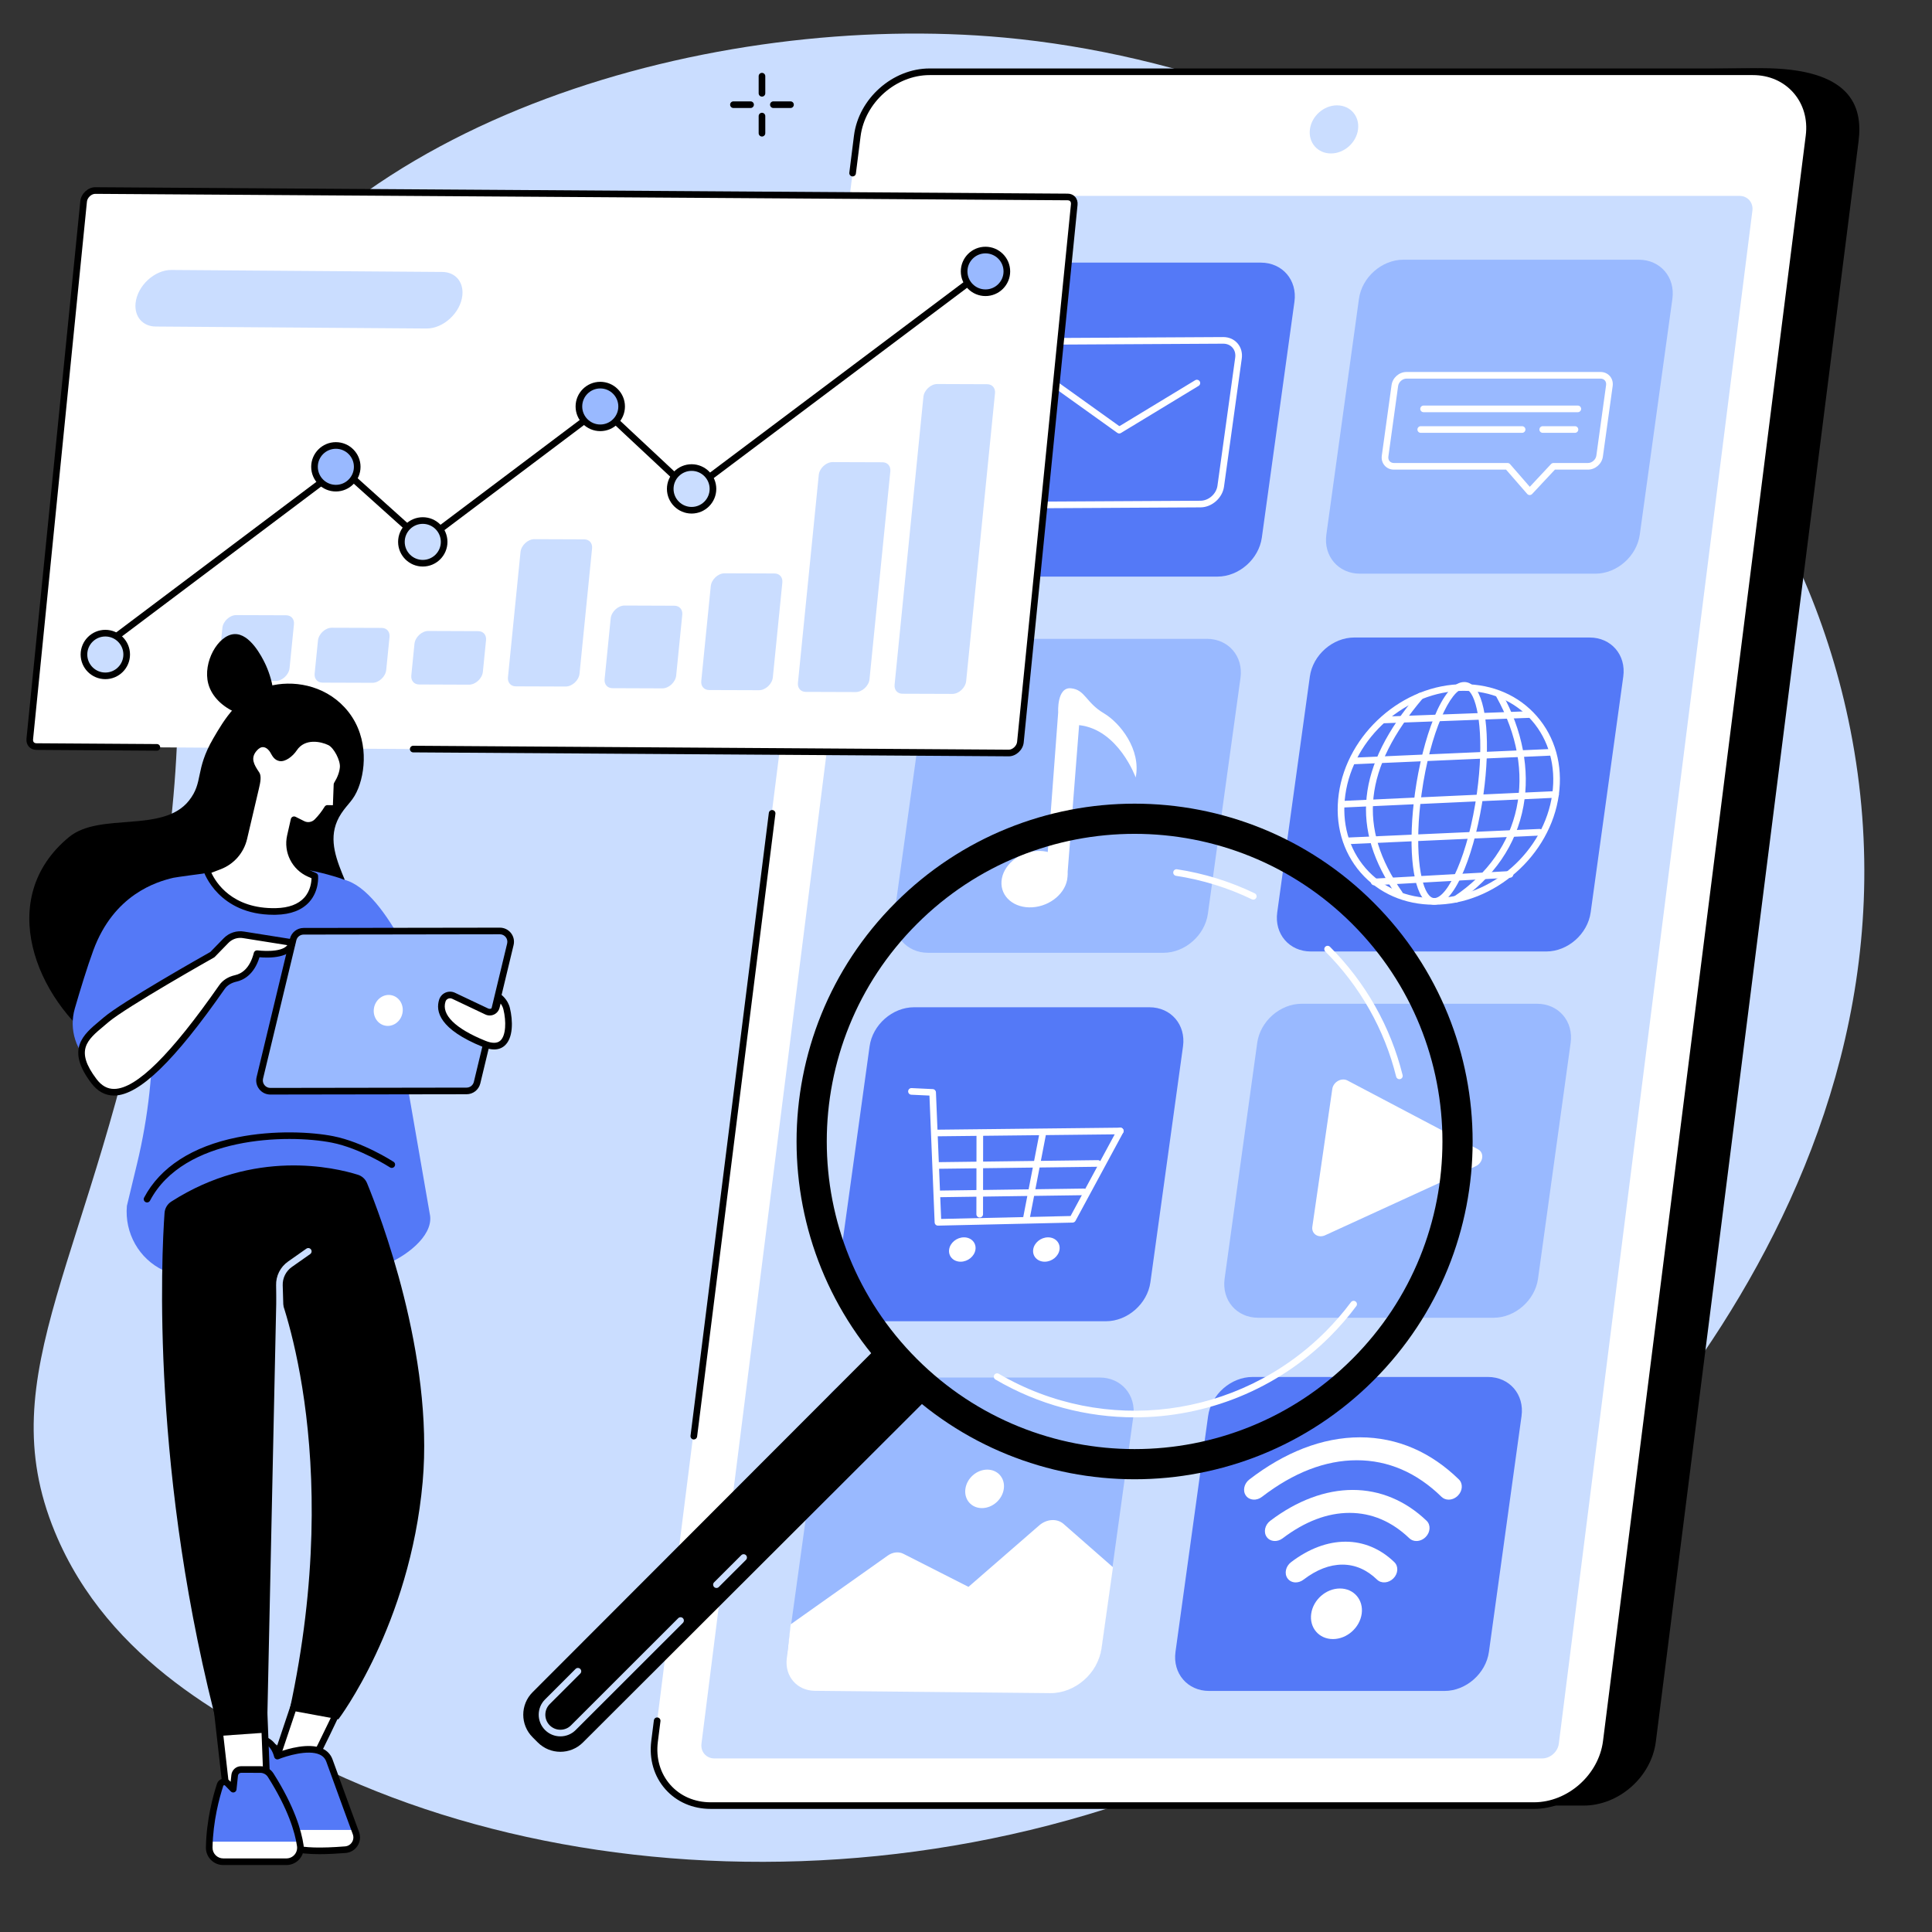 <svg xmlns="http://www.w3.org/2000/svg" xmlns:xlink="http://www.w3.org/1999/xlink" width="768" zoomAndPan="magnify" viewBox="0 0 576 576" height="768" preserveAspectRatio="xMidYMid meet" version="1.0"><rect x="0" y="0" width="576" height="576" fill="#333333" stroke="none"/><defs><clipPath id="da152bb5d9"><path d="M 374 239.934 L 386 239.934 L 386 251 L 374 251 Z M 374 239.934 " clip-rule="nonzero"/></clipPath><clipPath id="d71d82c3f6"><path d="M 408 242 L 424.441 242 L 424.441 259 L 408 259 Z M 408 242 " clip-rule="nonzero"/></clipPath><clipPath id="d986dca2e4"><path d="M 364 277 L 375 277 L 375 287.934 L 364 287.934 Z M 364 277 " clip-rule="nonzero"/></clipPath><clipPath id="f00daf9493"><path d="M 351.691 266 L 359 266 L 359 274 L 351.691 274 Z M 351.691 266 " clip-rule="nonzero"/></clipPath></defs><g clip-path="url(#da152bb5d9)"><path fill="#2379be" d="M 383.02 250.652 L 377.309 250.652 C 375.91 250.652 374.773 249.523 374.773 248.129 L 374.773 242.453 C 374.773 241.062 375.91 239.934 377.309 239.934 L 383.02 239.934 C 384.418 239.934 385.559 241.062 385.559 242.453 L 385.559 248.133 C 385.555 249.523 384.418 250.652 383.02 250.652 Z M 377.309 240.508 C 376.23 240.508 375.352 241.379 375.352 242.453 L 375.352 248.129 C 375.352 249.203 376.23 250.074 377.309 250.074 L 383.02 250.074 C 384.098 250.074 384.977 249.203 384.977 248.129 L 384.977 242.453 C 384.977 241.383 384.098 240.512 383.02 240.512 L 377.309 240.512 Z M 377.309 240.508 " fill-opacity="1" fill-rule="nonzero"/></g><path fill="#2379be" d="M 401.832 280.52 L 391.281 280.52 C 388.832 280.52 386.84 278.539 386.84 276.105 L 386.84 265.613 C 386.84 263.18 388.832 261.199 391.281 261.199 L 401.832 261.199 C 404.277 261.199 406.273 263.18 406.273 265.613 L 406.273 276.105 C 406.273 278.539 404.277 280.52 401.832 280.52 Z M 391.281 261.777 C 389.152 261.777 387.422 263.496 387.422 265.613 L 387.422 276.105 C 387.422 278.219 389.152 279.941 391.281 279.941 L 401.832 279.941 C 403.957 279.941 405.691 278.223 405.691 276.105 L 405.691 265.613 C 405.691 263.5 403.961 261.777 401.832 261.777 Z M 391.281 261.777 " fill-opacity="1" fill-rule="nonzero"/><g clip-path="url(#d71d82c3f6)"><path fill="#2379be" d="M 420.703 258.363 L 412.023 258.363 C 409.98 258.363 408.32 256.711 408.32 254.68 L 408.32 246.051 C 408.32 244.02 409.98 242.367 412.023 242.367 L 420.703 242.367 C 422.746 242.367 424.406 244.02 424.406 246.051 L 424.406 254.68 C 424.406 256.711 422.746 258.363 420.703 258.363 Z M 412.023 242.945 C 410.301 242.945 408.898 244.336 408.898 246.051 L 408.898 254.68 C 408.898 256.395 410.301 257.789 412.023 257.789 L 420.703 257.789 C 422.426 257.789 423.828 256.395 423.828 254.68 L 423.828 246.051 C 423.828 244.34 422.426 242.945 420.703 242.945 Z M 412.023 242.945 " fill-opacity="1" fill-rule="nonzero"/></g><path fill="#2379be" d="M 379.879 268.32 L 376.141 268.32 C 375.172 268.32 374.383 267.535 374.383 266.57 L 374.383 262.855 C 374.383 261.891 375.172 261.105 376.141 261.105 L 379.879 261.105 C 380.848 261.105 381.637 261.891 381.637 262.855 L 381.637 266.57 C 381.637 267.535 380.848 268.32 379.879 268.32 Z M 376.141 261.684 C 375.492 261.684 374.961 262.211 374.961 262.855 L 374.961 266.574 C 374.961 267.219 375.492 267.746 376.141 267.746 L 379.879 267.746 C 380.527 267.746 381.059 267.219 381.059 266.574 L 381.059 262.855 C 381.059 262.211 380.527 261.684 379.879 261.684 Z M 376.141 261.684 " fill-opacity="1" fill-rule="nonzero"/><g clip-path="url(#d986dca2e4)"><path fill="#2379be" d="M 372.426 287.93 L 366.715 287.93 C 365.316 287.93 364.176 286.797 364.176 285.406 L 364.176 279.73 C 364.176 278.336 365.316 277.207 366.715 277.207 L 372.426 277.207 C 373.824 277.207 374.961 278.336 374.961 279.73 L 374.961 285.406 C 374.961 286.797 373.824 287.93 372.426 287.93 Z M 366.715 277.785 C 365.637 277.785 364.758 278.656 364.758 279.73 L 364.758 285.406 C 364.758 286.48 365.637 287.352 366.715 287.352 L 372.426 287.352 C 373.504 287.352 374.383 286.48 374.383 285.406 L 374.383 279.73 C 374.383 278.656 373.504 277.785 372.426 277.785 Z M 366.715 277.785 " fill-opacity="1" fill-rule="nonzero"/></g><g clip-path="url(#f00daf9493)"><path fill="#2379be" d="M 357.215 273.797 L 353.477 273.797 C 352.508 273.797 351.715 273.012 351.715 272.047 L 351.715 268.332 C 351.715 267.367 352.508 266.582 353.477 266.582 L 357.215 266.582 C 358.184 266.582 358.973 267.367 358.973 268.332 L 358.973 272.047 C 358.973 273.012 358.184 273.797 357.215 273.797 Z M 353.477 267.16 C 352.828 267.16 352.297 267.684 352.297 268.332 L 352.297 272.047 C 352.297 272.695 352.828 273.223 353.477 273.223 L 357.215 273.223 C 357.863 273.223 358.395 272.695 358.395 272.047 L 358.395 268.332 C 358.395 267.684 357.863 267.16 357.215 267.16 Z M 353.477 267.16 " fill-opacity="1" fill-rule="nonzero"/></g><path fill="#caddff" d="M 551.66 217.512 C 527.102 93.02 403.531 20.801 299.461 11.207 C 213.242 3.254 100.648 34.68 60.848 110.625 C 35.824 158.383 65.887 173.551 45.418 281.758 C 27.699 375.418 -3.316 408.953 16.34 456.688 C 32.414 495.711 69.973 514.176 93.98 525.969 C 188.605 572.473 332.367 567.02 435.855 482.188 C 460.074 462.336 579.441 358.336 551.66 217.512 " fill-opacity="1" fill-rule="nonzero"/><path fill="#000000" d="M 227.172 28.805 C 226.625 28.805 226.184 28.363 226.184 27.816 L 226.184 22.711 C 226.184 22.168 226.625 21.723 227.172 21.723 C 227.715 21.723 228.16 22.168 228.16 22.711 L 228.16 27.816 C 228.16 28.363 227.715 28.805 227.172 28.805 " fill-opacity="1" fill-rule="nonzero"/><path fill="#000000" d="M 227.172 40.703 C 226.625 40.703 226.184 40.258 226.184 39.715 L 226.184 34.609 C 226.184 34.062 226.625 33.621 227.172 33.621 C 227.715 33.621 228.16 34.062 228.16 34.609 L 228.16 39.715 C 228.16 40.258 227.715 40.703 227.172 40.703 " fill-opacity="1" fill-rule="nonzero"/><path fill="#000000" d="M 223.777 32.199 L 218.664 32.199 C 218.117 32.199 217.676 31.754 217.676 31.211 C 217.676 30.664 218.117 30.223 218.664 30.223 L 223.777 30.223 C 224.32 30.223 224.762 30.664 224.762 31.211 C 224.762 31.754 224.32 32.199 223.777 32.199 " fill-opacity="1" fill-rule="nonzero"/><path fill="#000000" d="M 235.68 32.199 L 230.566 32.199 C 230.023 32.199 229.582 31.754 229.582 31.211 C 229.582 30.664 230.023 30.223 230.566 30.223 L 235.68 30.223 C 236.227 30.223 236.668 30.664 236.668 31.211 C 236.668 31.754 236.227 32.199 235.68 32.199 " fill-opacity="1" fill-rule="nonzero"/><path fill="#000000" d="M 472.102 538.312 L 226.652 538.312 C 216.078 538.312 208.582 529.773 209.918 519.234 L 270.355 42.117 C 271.691 31.582 281.348 23.039 291.922 23.039 L 525.047 20.32 C 551.809 20.32 555.438 31.582 554.105 42.117 L 493.668 519.234 C 492.336 529.773 482.676 538.312 472.102 538.312 " fill-opacity="1" fill-rule="nonzero"/><path fill="#ffffff" d="M 457.332 538.312 L 211.883 538.312 C 201.305 538.312 193.812 529.746 195.148 519.176 L 255.586 40.539 C 256.918 29.969 266.578 21.402 277.152 21.402 L 522.602 21.402 C 533.176 21.402 540.668 29.969 539.332 40.539 L 478.898 519.176 C 477.562 529.746 467.906 538.312 457.332 538.312 " fill-opacity="1" fill-rule="nonzero"/><path fill="#caddff" d="M 209.137 519.832 L 266.844 62.816 C 267.152 60.375 269.383 58.398 271.824 58.398 L 518.59 58.398 C 521.027 58.398 522.762 60.375 522.453 62.816 L 464.746 519.832 C 464.438 522.273 462.207 524.254 459.766 524.254 L 213 524.254 C 210.559 524.254 208.828 522.273 209.137 519.832 " fill-opacity="1" fill-rule="nonzero"/><path fill="#caddff" d="M 396.801 45.75 C 392.836 45.75 390.031 42.535 390.531 38.578 C 391.035 34.617 394.648 31.406 398.613 31.406 C 402.574 31.406 405.383 34.617 404.883 38.578 C 404.379 42.535 400.766 45.75 396.801 45.75 " fill-opacity="1" fill-rule="nonzero"/><path fill="#000000" d="M 457.328 539.301 L 211.883 539.301 C 206.512 539.301 201.703 537.211 198.355 533.414 C 194.973 529.578 193.484 524.477 194.168 519.051 L 194.945 512.895 C 195.016 512.355 195.508 511.973 196.051 512.043 C 196.594 512.109 196.973 512.602 196.906 513.145 L 196.129 519.297 C 195.516 524.152 196.832 528.703 199.84 532.109 C 202.809 535.473 207.086 537.328 211.883 537.328 L 457.328 537.328 C 467.41 537.328 476.645 529.129 477.918 519.051 L 538.359 40.414 C 538.973 35.559 537.656 31.008 534.648 27.605 C 531.68 24.242 527.402 22.387 522.605 22.387 L 277.156 22.387 C 267.074 22.387 257.84 30.582 256.566 40.66 L 255.172 51.73 C 255.109 52.273 254.613 52.66 254.074 52.59 C 253.531 52.52 253.145 52.027 253.215 51.484 L 254.605 40.414 C 256 29.387 266.113 20.41 277.156 20.41 L 522.605 20.41 C 527.977 20.41 532.781 22.5 536.129 26.297 C 539.516 30.133 541.004 35.234 540.316 40.66 L 479.879 519.297 C 478.488 530.324 468.375 539.301 457.328 539.301 " fill-opacity="1" fill-rule="nonzero"/><path fill="#000000" d="M 206.855 429.16 C 206.812 429.16 206.77 429.16 206.73 429.152 C 206.188 429.082 205.805 428.59 205.871 428.051 L 229.219 242.359 C 229.285 241.82 229.781 241.438 230.32 241.504 C 230.859 241.574 231.246 242.066 231.18 242.609 L 207.832 428.297 C 207.77 428.797 207.344 429.16 206.855 429.16 " fill-opacity="1" fill-rule="nonzero"/><path fill="#5479f7" d="M 460.992 283.672 L 390.809 283.672 C 384.387 283.672 379.898 278.457 380.789 272.023 L 390.512 201.715 C 391.398 195.277 397.332 190.066 403.758 190.066 L 473.938 190.066 C 480.359 190.066 484.848 195.277 483.957 201.715 L 474.234 272.023 C 473.34 278.457 467.414 283.672 460.992 283.672 " fill-opacity="1" fill-rule="nonzero"/><path fill="#ffffff" d="M 436.348 205.957 C 419.273 205.957 403.453 219.879 401.09 236.992 C 399.938 245.293 402.102 253.07 407.172 258.887 C 412.16 264.605 419.391 267.754 427.527 267.754 C 444.605 267.754 460.422 253.832 462.789 236.719 C 463.934 228.418 461.773 220.641 456.699 214.82 C 451.715 209.105 444.488 205.957 436.348 205.957 Z M 427.527 269.727 C 418.809 269.727 411.051 266.34 405.684 260.184 C 400.23 253.93 397.902 245.598 399.133 236.719 C 401.625 218.668 418.324 203.98 436.348 203.98 C 445.066 203.98 452.824 207.371 458.191 213.523 C 463.645 219.777 465.973 228.113 464.746 236.992 C 462.25 255.043 445.551 269.727 427.527 269.727 " fill-opacity="1" fill-rule="nonzero"/><path fill="#ffffff" d="M 400.672 240.742 C 400.148 240.742 399.715 240.328 399.688 239.801 C 399.66 239.25 400.082 238.793 400.629 238.766 L 463.727 235.867 C 464.27 235.832 464.734 236.262 464.758 236.805 C 464.781 237.348 464.359 237.812 463.816 237.836 L 400.723 240.738 C 400.699 240.738 400.688 240.742 400.672 240.742 " fill-opacity="1" fill-rule="nonzero"/><path fill="#ffffff" d="M 403.418 227.855 C 402.891 227.855 402.453 227.445 402.43 226.914 C 402.406 226.367 402.828 225.91 403.375 225.887 L 462.246 223.309 C 462.793 223.285 463.254 223.707 463.273 224.25 C 463.301 224.797 462.875 225.254 462.332 225.277 L 403.465 227.855 C 403.445 227.855 403.434 227.855 403.418 227.855 " fill-opacity="1" fill-rule="nonzero"/><path fill="#ffffff" d="M 401.406 251.695 C 400.879 251.695 400.445 251.281 400.418 250.75 C 400.391 250.207 400.82 249.746 401.363 249.723 L 458.945 247.141 C 459.48 247.121 459.953 247.543 459.98 248.086 C 460.004 248.629 459.578 249.09 459.035 249.117 L 401.449 251.695 C 401.438 251.695 401.418 251.695 401.406 251.695 " fill-opacity="1" fill-rule="nonzero"/><path fill="#ffffff" d="M 412.824 215.621 C 412.297 215.621 411.855 215.203 411.84 214.672 C 411.82 214.125 412.242 213.668 412.785 213.648 L 456.09 212.035 C 456.633 212.016 457.098 212.441 457.117 212.988 C 457.137 213.527 456.711 213.988 456.164 214.008 L 412.863 215.621 C 412.852 215.621 412.84 215.621 412.824 215.621 " fill-opacity="1" fill-rule="nonzero"/><path fill="#ffffff" d="M 409.684 263.93 C 409.164 263.93 408.727 263.523 408.695 262.996 C 408.664 262.453 409.082 261.988 409.629 261.957 L 450.129 259.703 C 450.672 259.672 451.141 260.09 451.172 260.633 C 451.203 261.172 450.785 261.645 450.238 261.672 L 409.738 263.926 C 409.719 263.93 409.703 263.93 409.684 263.93 " fill-opacity="1" fill-rule="nonzero"/><path fill="#ffffff" d="M 436.527 205.309 C 432.57 205.309 426.379 218.188 423.824 236.668 C 421.652 252.359 423.281 263.742 426.012 266.871 C 426.523 267.465 427.051 267.754 427.621 267.754 C 431.582 267.754 437.77 254.875 440.328 236.395 C 442.5 220.703 440.871 209.32 438.141 206.191 C 437.625 205.598 437.098 205.309 436.527 205.309 Z M 427.621 269.727 C 426.465 269.727 425.422 269.203 424.52 268.172 C 420.879 263.996 419.812 251.227 421.863 236.395 C 424.078 220.367 429.977 203.336 436.527 203.336 C 437.688 203.336 438.727 203.859 439.633 204.895 C 443.27 209.07 444.336 221.836 442.285 236.668 C 440.066 252.695 434.176 269.727 427.621 269.727 " fill-opacity="1" fill-rule="nonzero"/><path fill="#ffffff" d="M 434.051 269.082 C 433.73 269.082 433.418 268.93 433.227 268.645 C 432.922 268.191 433.043 267.578 433.5 267.273 C 453.785 253.742 458.734 230.355 446.102 207.703 C 445.84 207.227 446.012 206.625 446.488 206.359 C 446.965 206.094 447.566 206.262 447.828 206.742 C 453.898 217.629 456.168 229.539 454.211 240.277 C 452.109 251.855 445.324 261.762 434.598 268.918 C 434.426 269.027 434.242 269.082 434.051 269.082 " fill-opacity="1" fill-rule="nonzero"/><path fill="#ffffff" d="M 417.23 267.473 C 416.918 267.473 416.613 267.324 416.418 267.051 C 402.441 247.051 404.375 228.5 422.699 206.906 C 423.051 206.492 423.676 206.441 424.094 206.793 C 424.508 207.145 424.559 207.77 424.207 208.188 C 406.562 228.977 404.664 246.785 418.043 265.918 C 418.352 266.367 418.242 266.98 417.793 267.297 C 417.625 267.414 417.426 267.473 417.23 267.473 " fill-opacity="1" fill-rule="nonzero"/><path fill="#5479f7" d="M 362.957 171.906 L 292.773 171.906 C 286.352 171.906 281.867 166.691 282.754 160.258 L 292.48 89.949 C 293.371 83.512 299.301 78.297 305.723 78.297 L 375.906 78.297 C 382.328 78.297 386.816 83.512 385.922 89.949 L 376.203 160.258 C 375.309 166.691 369.383 171.906 362.957 171.906 " fill-opacity="1" fill-rule="nonzero"/><path fill="#ffffff" d="M 364.703 102.465 C 364.699 102.465 364.688 102.465 364.676 102.465 L 309.426 102.77 C 306.984 102.781 304.711 104.793 304.371 107.25 L 299.078 145.441 C 298.922 146.578 299.211 147.637 299.895 148.414 C 300.562 149.18 301.52 149.594 302.66 149.59 L 357.91 149.289 C 360.355 149.273 362.629 147.266 362.969 144.812 L 368.258 106.621 C 368.418 105.477 368.129 104.422 367.441 103.641 C 366.781 102.883 365.805 102.465 364.703 102.465 Z M 302.633 151.566 C 300.949 151.566 299.453 150.91 298.406 149.719 C 297.34 148.5 296.887 146.887 297.121 145.168 L 302.414 106.977 C 302.883 103.586 306.027 100.812 309.422 100.793 L 364.672 100.492 C 366.387 100.484 367.879 101.141 368.934 102.34 C 370 103.559 370.453 105.176 370.219 106.891 L 364.922 145.078 C 364.457 148.469 361.312 151.246 357.918 151.266 L 302.668 151.566 C 302.66 151.566 302.645 151.566 302.633 151.566 " fill-opacity="1" fill-rule="nonzero"/><path fill="#ffffff" d="M 333.621 129.184 C 333.418 129.184 333.219 129.125 333.047 129 L 313.824 115.242 C 313.379 114.922 313.277 114.305 313.598 113.863 C 313.914 113.418 314.531 113.316 314.977 113.633 L 334.195 127.395 C 334.641 127.711 334.742 128.328 334.426 128.77 C 334.23 129.039 333.93 129.184 333.621 129.184 " fill-opacity="1" fill-rule="nonzero"/><path fill="#ffffff" d="M 333.77 129.184 C 333.434 129.184 333.109 129.012 332.926 128.711 C 332.637 128.242 332.789 127.633 333.254 127.352 L 356.324 113.359 C 356.789 113.078 357.398 113.227 357.68 113.695 C 357.961 114.16 357.816 114.766 357.344 115.047 L 334.281 129.039 C 334.121 129.137 333.945 129.184 333.77 129.184 " fill-opacity="1" fill-rule="nonzero"/><path fill="#99b9ff" d="M 346.871 284.062 L 276.691 284.062 C 270.266 284.062 265.781 278.852 266.668 272.414 L 276.395 202.109 C 277.281 195.672 283.211 190.457 289.637 190.457 L 359.816 190.457 C 366.242 190.457 370.727 195.672 369.836 202.109 L 360.117 272.414 C 359.223 278.852 353.297 284.062 346.871 284.062 " fill-opacity="1" fill-rule="nonzero"/><path fill="#ffffff" d="M 318.258 261.48 C 317.914 266.117 313.23 270.152 307.793 270.5 C 302.363 270.84 298.242 267.359 298.586 262.727 C 298.934 258.09 303.617 254.055 309.051 253.711 C 314.484 253.367 318.605 256.844 318.258 261.48 " fill-opacity="1" fill-rule="nonzero"/><path fill="#ffffff" d="M 329.113 212.664 C 323.66 209.43 323.57 205.633 319.301 205.207 C 315.035 204.785 315.484 212.371 315.484 212.371 L 311.93 260.023 C 311.797 261.75 313.246 263.055 314.988 262.945 C 316.727 262.832 318.059 263.215 318.188 261.484 L 321.723 216.188 C 333.461 217.484 338.59 231.797 338.59 231.797 C 340.254 223.496 333.969 215.543 329.113 212.664 " fill-opacity="1" fill-rule="nonzero"/><path fill="#99b9ff" d="M 445.301 392.871 L 375.117 392.871 C 368.691 392.871 364.211 387.652 365.102 381.219 L 374.824 310.91 C 375.715 304.477 381.645 299.258 388.062 299.258 L 458.25 299.258 C 464.672 299.258 469.156 304.477 468.266 310.91 L 458.543 381.219 C 457.652 387.652 451.723 392.871 445.301 392.871 " fill-opacity="1" fill-rule="nonzero"/><path fill="#ffffff" d="M 391.254 365.734 L 397.207 324.652 C 397.508 322.555 399.949 321.199 401.73 322.137 L 440.652 342.648 C 442.629 343.691 442.211 346.668 439.945 347.707 L 395.074 368.277 C 393.02 369.219 390.949 367.84 391.254 365.734 " fill-opacity="1" fill-rule="nonzero"/><path fill="#5479f7" d="M 430.664 504.133 L 360.477 504.133 C 354.055 504.133 349.57 498.914 350.457 492.48 L 360.18 422.176 C 361.07 415.738 367 410.523 373.426 410.523 L 443.605 410.523 C 450.027 410.523 454.516 415.738 453.625 422.176 L 443.902 492.48 C 443.012 498.914 437.082 504.133 430.664 504.133 " fill-opacity="1" fill-rule="nonzero"/><path fill="#ffffff" d="M 405.969 481.125 C 405.391 485.293 401.555 488.668 397.402 488.668 C 393.242 488.668 390.336 485.293 390.918 481.125 C 391.492 476.965 395.328 473.586 399.488 473.586 C 403.641 473.586 406.547 476.965 405.969 481.125 " fill-opacity="1" fill-rule="nonzero"/><path fill="#ffffff" d="M 386.293 471.773 C 385.328 471.773 384.426 471.367 383.859 470.57 C 382.832 469.137 383.305 466.973 384.906 465.746 C 390.141 461.746 395.758 459.633 401.156 459.633 C 406.555 459.633 411.586 461.746 415.715 465.746 C 416.98 466.973 416.852 469.137 415.426 470.57 C 414.004 472.008 411.82 472.18 410.559 470.953 C 407.492 467.98 404.012 466.473 400.211 466.473 C 396.406 466.473 392.508 467.98 388.625 470.953 C 387.902 471.504 387.078 471.773 386.293 471.773 " fill-opacity="1" fill-rule="nonzero"/><path fill="#ffffff" d="M 422.281 459.434 C 421.5 459.434 420.754 459.168 420.191 458.625 C 414.938 453.598 408.938 451.047 402.344 451.047 C 395.754 451.047 389.047 453.598 382.406 458.625 C 380.793 459.848 378.66 459.664 377.648 458.219 C 376.629 456.777 377.109 454.617 378.719 453.398 C 386.66 447.383 395.16 444.203 403.293 444.203 C 411.422 444.203 419.043 447.383 425.32 453.398 C 426.59 454.617 426.473 456.777 425.062 458.219 C 424.273 459.02 423.254 459.434 422.281 459.434 " fill-opacity="1" fill-rule="nonzero"/><path fill="#ffffff" d="M 431.895 447.098 C 431.105 447.098 430.352 446.824 429.785 446.273 C 422.379 439.031 413.871 435.355 404.512 435.355 C 395.148 435.355 385.629 439.031 376.223 446.273 C 374.621 447.504 372.488 447.34 371.457 445.906 C 370.422 444.477 370.883 442.316 372.484 441.082 C 377.727 437.047 383.129 433.934 388.555 431.824 C 394.203 429.625 399.891 428.516 405.461 428.516 C 411.023 428.516 416.406 429.625 421.449 431.824 C 426.289 433.934 430.828 437.047 434.953 441.082 C 436.215 442.316 436.078 444.477 434.648 445.906 C 433.863 446.695 432.855 447.098 431.895 447.098 " fill-opacity="1" fill-rule="nonzero"/><path fill="#5479f7" d="M 329.734 393.91 L 259.555 393.91 C 253.133 393.91 248.645 388.695 249.535 382.262 L 259.258 311.953 C 260.145 305.516 266.078 300.301 272.5 300.301 L 342.684 300.301 C 349.105 300.301 353.594 305.516 352.699 311.953 L 342.98 382.262 C 342.09 388.695 336.16 393.91 329.734 393.91 " fill-opacity="1" fill-rule="nonzero"/><path fill="#ffffff" d="M 279.641 365.406 C 279.109 365.406 278.672 364.988 278.652 364.461 L 277.102 326.629 L 271.691 326.375 C 271.148 326.348 270.727 325.883 270.754 325.34 C 270.781 324.793 271.238 324.371 271.789 324.398 L 278.102 324.703 C 278.609 324.727 279.02 325.137 279.039 325.648 L 280.59 363.41 L 319.18 362.539 L 333.133 336.715 C 333.391 336.238 333.992 336.059 334.469 336.316 C 334.949 336.578 335.129 337.176 334.871 337.656 L 320.645 363.98 C 320.473 364.293 320.152 364.488 319.797 364.5 L 279.66 365.406 C 279.656 365.406 279.645 365.406 279.641 365.406 " fill-opacity="1" fill-rule="nonzero"/><path fill="#ffffff" d="M 279.07 338.777 C 278.527 338.777 278.09 338.344 278.082 337.801 C 278.074 337.258 278.512 336.809 279.062 336.805 L 333.992 336.199 C 334.535 336.188 334.984 336.629 334.988 337.176 C 334.996 337.723 334.555 338.168 334.012 338.172 L 279.082 338.777 C 279.078 338.777 279.07 338.777 279.07 338.777 " fill-opacity="1" fill-rule="nonzero"/><path fill="#ffffff" d="M 279.297 348.461 C 278.758 348.461 278.316 348.027 278.309 347.488 C 278.305 346.941 278.742 346.492 279.285 346.488 L 327.312 345.883 C 327.863 345.887 328.305 346.312 328.312 346.855 C 328.32 347.402 327.883 347.848 327.336 347.855 L 279.309 348.461 C 279.305 348.461 279.301 348.461 279.297 348.461 " fill-opacity="1" fill-rule="nonzero"/><path fill="#ffffff" d="M 279.691 356.934 C 279.152 356.934 278.715 356.504 278.703 355.961 C 278.699 355.414 279.137 354.965 279.68 354.961 L 323.102 354.355 C 323.625 354.336 324.094 354.781 324.102 355.328 C 324.109 355.871 323.672 356.32 323.129 356.328 L 279.707 356.934 C 279.703 356.934 279.699 356.934 279.691 356.934 " fill-opacity="1" fill-rule="nonzero"/><path fill="#ffffff" d="M 290.824 372.531 C 290.543 374.535 288.562 376.16 286.395 376.16 C 284.227 376.16 282.695 374.535 282.969 372.531 C 283.246 370.523 285.23 368.898 287.398 368.898 C 289.566 368.898 291.098 370.523 290.824 372.531 " fill-opacity="1" fill-rule="nonzero"/><path fill="#ffffff" d="M 315.887 372.531 C 315.609 374.535 313.629 376.16 311.457 376.16 C 309.289 376.16 307.758 374.535 308.031 372.531 C 308.309 370.523 310.293 368.898 312.461 368.898 C 314.629 368.898 316.164 370.523 315.887 372.531 " fill-opacity="1" fill-rule="nonzero"/><path fill="#ffffff" d="M 292.09 362.984 C 292.086 362.984 292.086 362.984 292.086 362.984 C 291.539 362.984 291.098 362.543 291.098 362 L 291.133 337.789 C 291.133 337.246 291.574 336.805 292.121 336.805 C 292.668 336.805 293.109 337.25 293.109 337.793 L 293.078 362 C 293.078 362.547 292.633 362.984 292.09 362.984 " fill-opacity="1" fill-rule="nonzero"/><path fill="#ffffff" d="M 306.008 364.195 C 305.945 364.195 305.879 364.191 305.816 364.18 C 305.281 364.074 304.93 363.555 305.035 363.02 L 309.891 337.906 C 309.992 337.371 310.508 337.02 311.047 337.125 C 311.582 337.227 311.934 337.746 311.828 338.281 L 306.977 363.395 C 306.887 363.867 306.469 364.195 306.008 364.195 " fill-opacity="1" fill-rule="nonzero"/><path fill="#99b9ff" d="M 475.633 171.039 L 405.453 171.039 C 399.031 171.039 394.543 165.824 395.434 159.387 L 405.156 89.082 C 406.047 82.648 411.977 77.43 418.398 77.43 L 488.578 77.43 C 495.004 77.43 499.488 82.648 498.602 89.082 L 488.879 159.387 C 487.988 165.824 482.059 171.039 475.633 171.039 " fill-opacity="1" fill-rule="nonzero"/><path fill="#ffffff" d="M 419.324 112.879 C 418.137 112.879 416.996 113.887 416.832 115.082 L 413.926 136.105 C 413.852 136.645 413.98 137.137 414.293 137.496 C 414.602 137.844 415.059 138.039 415.574 138.039 L 449.461 138.039 C 449.746 138.039 450.016 138.164 450.207 138.379 L 456.086 145.133 L 462.426 138.352 C 462.617 138.152 462.875 138.039 463.148 138.039 L 473.434 138.039 C 474.621 138.039 475.762 137.031 475.93 135.836 L 478.832 114.809 C 478.906 114.273 478.777 113.781 478.465 113.422 C 478.16 113.07 477.703 112.879 477.184 112.879 Z M 456.062 147.594 C 456.055 147.594 456.047 147.594 456.043 147.594 C 455.766 147.59 455.5 147.469 455.316 147.258 L 449.012 140.012 L 415.574 140.012 C 414.477 140.012 413.492 139.582 412.809 138.793 C 412.109 137.996 411.812 136.945 411.965 135.836 L 414.875 114.809 C 415.18 112.617 417.129 110.902 419.324 110.902 L 477.184 110.902 C 478.281 110.902 479.266 111.336 479.953 112.121 C 480.648 112.918 480.945 113.969 480.797 115.082 L 477.883 136.105 C 477.582 138.301 475.625 140.012 473.434 140.012 L 463.578 140.012 L 456.781 147.281 C 456.598 147.48 456.332 147.594 456.062 147.594 " fill-opacity="1" fill-rule="nonzero"/><path fill="#ffffff" d="M 470.402 122.891 L 424.418 122.891 C 423.875 122.891 423.43 122.445 423.43 121.902 C 423.43 121.355 423.875 120.914 424.418 120.914 L 470.402 120.914 C 470.953 120.914 471.391 121.355 471.391 121.902 C 471.391 122.445 470.953 122.891 470.402 122.891 " fill-opacity="1" fill-rule="nonzero"/><path fill="#ffffff" d="M 469.555 129.043 L 459.938 129.043 C 459.395 129.043 458.953 128.602 458.953 128.059 C 458.953 127.508 459.395 127.066 459.938 127.066 L 469.555 127.066 C 470.102 127.066 470.543 127.508 470.543 128.059 C 470.543 128.602 470.102 129.043 469.555 129.043 " fill-opacity="1" fill-rule="nonzero"/><path fill="#ffffff" d="M 453.797 129.043 L 423.57 129.043 C 423.027 129.043 422.586 128.602 422.586 128.055 C 422.586 127.512 423.027 127.066 423.57 127.066 L 453.797 127.066 C 454.34 127.066 454.785 127.512 454.785 128.055 C 454.785 128.602 454.34 129.043 453.797 129.043 " fill-opacity="1" fill-rule="nonzero"/><path fill="#99b9ff" d="M 315.035 503.457 L 244.852 503.457 C 238.426 503.457 233.941 498.238 234.832 491.805 L 244.438 422.34 C 245.328 415.906 251.254 410.691 257.68 410.691 L 327.863 410.691 C 334.285 410.691 338.773 415.906 337.883 422.34 L 328.273 491.805 C 327.387 498.238 321.457 503.457 315.035 503.457 " fill-opacity="1" fill-rule="nonzero"/><path fill="#ffffff" d="M 235.738 484.266 L 264.703 463.754 C 266.141 462.73 267.934 462.531 269.328 463.242 L 288.738 473.102 L 309.84 454.766 C 312.066 452.828 315.176 452.652 317.105 454.355 L 331.816 467.25 L 328.414 491.438 C 327.387 498.863 320.508 504.859 313.113 504.785 L 242.914 504.094 C 237.645 504.039 233.949 499.809 234.559 494.523 L 235.738 484.266 " fill-opacity="1" fill-rule="nonzero"/><path fill="#ffffff" d="M 299.27 443.883 C 298.832 447.051 295.914 449.621 292.75 449.621 C 289.59 449.621 287.379 447.051 287.82 443.883 C 288.258 440.715 291.176 438.148 294.34 438.148 C 297.5 438.148 299.707 440.715 299.27 443.883 " fill-opacity="1" fill-rule="nonzero"/><path fill="#ffffff" d="M 300.75 224.496 L 10.828 222.578 C 9.566 222.566 8.746 221.621 8.875 220.324 L 24.934 60.027 C 25.102 58.34 26.77 56.793 28.402 56.801 L 318.328 58.723 C 319.586 58.73 320.406 59.68 320.277 60.977 L 304.219 221.273 C 304.051 222.961 302.387 224.508 300.75 224.496 " fill-opacity="1" fill-rule="nonzero"/><path fill="#caddff" d="M 283.914 206.879 L 269.047 206.828 C 267.539 206.82 266.555 205.691 266.711 204.133 L 275.301 118.344 C 275.5 116.332 277.484 114.484 279.438 114.492 L 294.305 114.547 C 295.812 114.551 296.801 115.684 296.645 117.238 L 288.051 203.031 C 287.852 205.043 285.867 206.887 283.914 206.879 " fill-opacity="1" fill-rule="nonzero"/><path fill="#caddff" d="M 255.102 206.328 L 240.23 206.277 C 238.719 206.273 237.738 205.137 237.895 203.582 L 244.102 141.621 C 244.301 139.609 246.281 137.766 248.234 137.77 L 263.102 137.82 C 264.609 137.828 265.594 138.961 265.441 140.516 L 259.234 202.48 C 259.031 204.488 257.051 206.336 255.102 206.328 " fill-opacity="1" fill-rule="nonzero"/><path fill="#caddff" d="M 226.277 205.777 L 211.414 205.727 C 209.902 205.719 208.918 204.586 209.074 203.027 L 211.906 174.77 C 212.109 172.762 214.09 170.914 216.039 170.922 L 230.906 170.973 C 232.418 170.98 233.402 172.113 233.246 173.668 L 230.414 201.93 C 230.215 203.938 228.23 205.785 226.277 205.777 " fill-opacity="1" fill-rule="nonzero"/><path fill="#caddff" d="M 197.465 205.227 L 182.594 205.172 C 181.086 205.172 180.102 204.035 180.258 202.48 L 182.07 184.387 C 182.27 182.375 184.254 180.531 186.203 180.535 L 201.074 180.59 C 202.582 180.598 203.566 181.73 203.41 183.285 L 201.598 201.379 C 201.395 203.391 199.414 205.234 197.465 205.227 " fill-opacity="1" fill-rule="nonzero"/><path fill="#caddff" d="M 168.645 204.676 L 153.777 204.625 C 152.27 204.617 151.285 203.484 151.441 201.93 L 155.18 164.602 C 155.379 162.59 157.363 160.746 159.316 160.75 L 174.184 160.805 C 175.691 160.809 176.676 161.941 176.52 163.496 L 172.781 200.824 C 172.582 202.836 170.598 204.68 168.645 204.676 " fill-opacity="1" fill-rule="nonzero"/><path fill="#caddff" d="M 139.828 204.125 L 124.961 204.07 C 123.453 204.066 122.469 202.93 122.625 201.375 L 123.566 191.961 C 123.766 189.953 125.75 188.109 127.703 188.113 L 142.57 188.168 C 144.078 188.172 145.062 189.309 144.906 190.863 L 143.965 200.277 C 143.762 202.285 141.781 204.129 139.828 204.125 " fill-opacity="1" fill-rule="nonzero"/><path fill="#caddff" d="M 111.012 203.57 L 96.145 203.52 C 94.633 203.516 93.652 202.379 93.809 200.824 L 94.793 191 C 94.992 188.988 96.973 187.141 98.926 187.152 L 113.793 187.203 C 115.305 187.207 116.289 188.344 116.133 189.898 L 115.148 199.723 C 114.945 201.73 112.965 203.578 111.012 203.57 " fill-opacity="1" fill-rule="nonzero"/><path fill="#caddff" d="M 82.195 203.02 L 67.328 202.969 C 65.82 202.965 64.836 201.828 64.988 200.273 L 66.297 187.23 C 66.496 185.219 68.48 183.375 70.434 183.383 L 85.297 183.434 C 86.809 183.438 87.793 184.574 87.637 186.129 L 86.332 199.172 C 86.129 201.18 84.148 203.027 82.195 203.02 " fill-opacity="1" fill-rule="nonzero"/><path fill="#caddff" d="M 127.191 97.941 L 46.441 97.352 C 42.551 97.332 40.02 94.41 40.418 90.402 C 40.938 85.219 46.051 80.465 51.082 80.484 L 131.832 81.078 C 135.723 81.094 138.254 84.016 137.852 88.023 C 137.332 93.207 132.219 97.961 127.191 97.941 " fill-opacity="1" fill-rule="nonzero"/><path fill="#000000" d="M 34.848 190.621 C 34.551 190.621 34.254 190.48 34.059 190.223 C 33.73 189.789 33.82 189.172 34.254 188.84 L 101.02 138.617 C 101.395 138.332 101.922 138.355 102.273 138.676 L 126.289 160.254 L 178.707 120.793 C 179.09 120.5 179.625 120.531 179.977 120.859 L 205.988 145.172 L 292.969 79.844 C 293.406 79.516 294.027 79.602 294.355 80.039 C 294.68 80.473 294.594 81.094 294.156 81.422 L 206.512 147.25 C 206.129 147.539 205.594 147.512 205.246 147.184 L 179.23 122.867 L 126.828 162.32 C 126.449 162.605 125.926 162.582 125.574 162.266 L 101.559 140.688 L 35.441 190.422 C 35.266 190.555 35.055 190.621 34.848 190.621 " fill-opacity="1" fill-rule="nonzero"/><path fill="#caddff" d="M 37.77 195.133 C 37.77 198.645 34.918 201.496 31.402 201.496 C 27.883 201.496 25.031 198.645 25.031 195.133 C 25.031 191.617 27.883 188.77 31.402 188.77 C 34.918 188.77 37.77 191.617 37.77 195.133 " fill-opacity="1" fill-rule="nonzero"/><path fill="#000000" d="M 31.402 189.758 C 28.434 189.758 26.02 192.168 26.02 195.133 C 26.02 198.094 28.434 200.508 31.402 200.508 C 34.367 200.508 36.781 198.094 36.781 195.133 C 36.781 192.168 34.367 189.758 31.402 189.758 Z M 31.402 202.48 C 27.344 202.48 24.043 199.184 24.043 195.133 C 24.043 191.078 27.344 187.777 31.402 187.777 C 35.457 187.777 38.758 191.078 38.758 195.133 C 38.758 199.184 35.457 202.48 31.402 202.48 " fill-opacity="1" fill-rule="nonzero"/><path fill="#99b9ff" d="M 106.5 139.176 C 106.5 142.691 103.648 145.539 100.133 145.539 C 96.613 145.539 93.766 142.691 93.766 139.176 C 93.766 135.664 96.613 132.812 100.133 132.812 C 103.648 132.812 106.5 135.664 106.5 139.176 " fill-opacity="1" fill-rule="nonzero"/><path fill="#000000" d="M 100.133 133.797 C 97.168 133.797 94.754 136.207 94.754 139.172 C 94.754 142.137 97.168 144.551 100.133 144.551 C 103.098 144.551 105.512 142.137 105.512 139.172 C 105.512 136.207 103.098 133.797 100.133 133.797 Z M 100.133 146.527 C 96.078 146.527 92.777 143.227 92.777 139.172 C 92.777 135.121 96.078 131.824 100.133 131.824 C 104.188 131.824 107.488 135.121 107.488 139.172 C 107.488 143.227 104.188 146.527 100.133 146.527 " fill-opacity="1" fill-rule="nonzero"/><path fill="#caddff" d="M 132.414 161.559 C 132.414 165.074 129.559 167.922 126.043 167.922 C 122.527 167.922 119.676 165.074 119.676 161.559 C 119.676 158.043 122.527 155.195 126.043 155.195 C 129.559 155.195 132.414 158.043 132.414 161.559 " fill-opacity="1" fill-rule="nonzero"/><path fill="#000000" d="M 126.043 156.18 C 123.078 156.18 120.664 158.59 120.664 161.555 C 120.664 164.523 123.078 166.93 126.043 166.93 C 129.012 166.93 131.426 164.523 131.426 161.555 C 131.426 158.59 129.012 156.18 126.043 156.18 Z M 126.043 168.906 C 121.988 168.906 118.688 165.609 118.688 161.555 C 118.688 157.5 121.988 154.203 126.043 154.203 C 130.102 154.203 133.402 157.5 133.402 161.555 C 133.402 165.609 130.102 168.906 126.043 168.906 " fill-opacity="1" fill-rule="nonzero"/><path fill="#99b9ff" d="M 185.332 121.18 C 185.332 124.695 182.48 127.543 178.965 127.543 C 175.449 127.543 172.598 124.695 172.598 121.18 C 172.598 117.664 175.449 114.816 178.965 114.816 C 182.48 114.816 185.332 117.664 185.332 121.18 " fill-opacity="1" fill-rule="nonzero"/><path fill="#000000" d="M 178.965 115.809 C 175.996 115.809 173.582 118.219 173.582 121.184 C 173.582 124.148 175.996 126.559 178.965 126.559 C 181.93 126.559 184.344 124.148 184.344 121.184 C 184.344 118.219 181.93 115.809 178.965 115.809 Z M 178.965 128.535 C 174.906 128.535 171.605 125.238 171.605 121.184 C 171.605 117.133 174.906 113.832 178.965 113.832 C 183.02 113.832 186.32 117.133 186.32 121.184 C 186.32 125.238 183.02 128.535 178.965 128.535 " fill-opacity="1" fill-rule="nonzero"/><path fill="#caddff" d="M 212.562 145.762 C 212.562 149.273 209.711 152.121 206.191 152.121 C 202.676 152.121 199.824 149.273 199.824 145.762 C 199.824 142.246 202.676 139.398 206.191 139.398 C 209.711 139.398 212.562 142.246 212.562 145.762 " fill-opacity="1" fill-rule="nonzero"/><path fill="#000000" d="M 206.195 140.383 C 203.227 140.383 200.812 142.797 200.812 145.758 C 200.812 148.723 203.227 151.137 206.195 151.137 C 209.16 151.137 211.57 148.723 211.57 145.758 C 211.57 142.797 209.16 140.383 206.195 140.383 Z M 206.195 153.109 C 202.137 153.109 198.836 149.812 198.836 145.758 C 198.836 141.707 202.137 138.406 206.195 138.406 C 210.25 138.406 213.551 141.707 213.551 145.758 C 213.551 149.812 210.25 153.109 206.195 153.109 " fill-opacity="1" fill-rule="nonzero"/><path fill="#99b9ff" d="M 300.176 80.914 C 300.176 84.434 297.324 87.277 293.809 87.277 C 290.293 87.277 287.441 84.434 287.441 80.914 C 287.441 77.402 290.293 74.551 293.809 74.551 C 297.324 74.551 300.176 77.402 300.176 80.914 " fill-opacity="1" fill-rule="nonzero"/><path fill="#000000" d="M 293.809 75.539 C 290.844 75.539 288.43 77.949 288.43 80.914 C 288.43 83.879 290.844 86.289 293.809 86.289 C 296.777 86.289 299.191 83.879 299.191 80.914 C 299.191 77.949 296.777 75.539 293.809 75.539 Z M 293.809 88.266 C 289.75 88.266 286.453 84.965 286.453 80.914 C 286.453 76.859 289.75 73.562 293.809 73.562 C 297.867 73.562 301.168 76.859 301.168 80.914 C 301.168 84.965 297.867 88.266 293.809 88.266 " fill-opacity="1" fill-rule="nonzero"/><path fill="#000000" d="M 300.77 225.488 C 300.758 225.488 300.75 225.488 300.742 225.488 L 123.191 224.312 C 122.645 224.309 122.207 223.863 122.211 223.316 C 122.215 222.773 122.656 222.336 123.199 222.336 C 123.199 222.336 123.203 222.336 123.207 222.336 L 300.754 223.508 C 300.758 223.508 300.766 223.508 300.77 223.508 C 301.898 223.508 303.117 222.363 303.234 221.18 L 319.289 60.883 C 319.328 60.52 319.246 60.207 319.062 60.004 C 318.848 59.762 318.539 59.711 318.316 59.711 L 28.398 57.793 C 27.242 57.789 26.035 58.938 25.918 60.125 L 9.859 220.422 C 9.824 220.781 9.902 221.098 10.09 221.301 C 10.301 221.539 10.609 221.59 10.832 221.594 L 46.781 221.832 C 47.328 221.836 47.766 222.281 47.762 222.824 C 47.758 223.367 47.32 223.809 46.773 223.809 C 46.773 223.809 46.773 223.809 46.77 223.809 L 10.82 223.57 C 9.941 223.562 9.16 223.227 8.617 222.621 C 8.059 222 7.801 221.148 7.895 220.227 L 23.949 59.93 C 24.172 57.723 26.277 55.801 28.41 55.816 L 318.328 57.734 C 319.207 57.742 319.992 58.078 320.531 58.68 C 321.094 59.305 321.352 60.156 321.258 61.078 L 305.203 221.375 C 304.984 223.57 302.91 225.488 300.77 225.488 " fill-opacity="1" fill-rule="nonzero"/><path fill="#000000" d="M 102.738 210.895 C 96.461 204.105 87.133 202.68 80.121 204.594 C 71.246 207.016 66.77 214.688 63.613 220.098 C 58.035 229.664 60.73 233.125 56.348 238.68 C 48.578 248.523 29.742 242.012 20.57 249.566 C -1.469 267.727 10.543 297.742 30.078 311.91 C 43.105 321.359 60.828 315.895 65.648 314.406 C 80.281 309.895 104.531 301.055 106.879 279.941 C 108.457 265.746 93.957 254.367 101.746 242.531 C 103.73 239.516 105.371 238.699 106.844 234.934 C 109.238 228.812 109.777 218.508 102.738 210.895 " fill-opacity="1" fill-rule="nonzero"/><path fill="#000000" d="M 79.832 212.57 C 83.168 209.867 81.059 201.895 78.922 197.594 C 78.125 195.98 74.547 188.773 69.84 189.051 C 65.008 189.336 60.379 197.445 62.102 203.871 C 64.258 211.902 75.926 215.734 79.832 212.57 " fill-opacity="1" fill-rule="nonzero"/><path fill="#5479f7" d="M 57.316 261.508 C 67.375 258.23 82.703 255.879 101.02 261.707 C 107.699 263.832 112.488 269.711 113.316 276.668 L 128.238 362.527 C 128.977 368.77 120.629 374.84 114.746 377.066 C 108.602 379.391 99.312 381.594 86.164 381.594 C 72.062 381.594 55.035 381.512 49.316 379.012 C 49.148 378.938 48.977 378.855 48.801 378.777 C 41.441 375.352 37.109 367.59 37.832 359.512 L 40.871 346.891 C 44.223 332.973 45.777 318.684 45.496 304.371 L 45.004 279.379 C 44.633 271.336 49.656 264.008 57.316 261.508 " fill-opacity="1" fill-rule="nonzero"/><path fill="#5479f7" d="M 127.785 298.406 C 127.785 298.406 115.871 265.434 102.516 262.262 L 109.305 308.98 L 127.785 298.406 " fill-opacity="1" fill-rule="nonzero"/><path fill="#5479f7" d="M 27.742 317.645 C 22.637 313.609 20.492 306.887 22.312 300.641 C 23.945 295.023 26.012 288.258 27.809 283.367 C 33.953 266.633 46.695 262.887 51.66 261.703 C 52.441 261.516 61.273 260.348 61.273 260.348 L 55.957 311.559 L 33.254 320.852 L 27.742 317.645 " fill-opacity="1" fill-rule="nonzero"/><path fill="#000000" d="M 43.844 358.492 C 43.691 358.492 43.531 358.457 43.383 358.379 C 42.902 358.125 42.715 357.527 42.969 357.047 C 47.738 348.004 57.324 341.793 70.699 339.094 C 81.801 336.848 93.07 337.496 99.34 338.734 C 108.16 340.477 116.969 346.141 117.34 346.379 C 117.797 346.676 117.926 347.289 117.629 347.746 C 117.332 348.203 116.723 348.332 116.262 348.039 C 116.176 347.98 107.398 342.34 98.961 340.672 C 85.621 338.039 54.816 338.805 44.719 357.969 C 44.543 358.305 44.199 358.492 43.844 358.492 " fill-opacity="1" fill-rule="nonzero"/><path fill="#99b9ff" d="M 80.602 325.336 L 139.102 325.25 C 140.586 325.246 141.875 324.234 142.23 322.797 L 152.156 281.551 C 152.656 279.512 151.113 277.551 149.02 277.555 L 90.52 277.645 C 89.035 277.645 87.746 278.656 87.391 280.098 L 77.465 321.344 C 76.965 323.379 78.508 325.344 80.602 325.336 " fill-opacity="1" fill-rule="nonzero"/><path fill="#000000" d="M 149.023 278.543 C 149.023 278.543 149.02 278.543 149.02 278.543 L 90.52 278.633 C 89.492 278.633 88.598 279.332 88.352 280.332 L 78.426 321.574 C 78.262 322.254 78.41 322.949 78.84 323.492 C 79.266 324.039 79.906 324.348 80.598 324.348 C 80.602 324.348 80.602 324.348 80.602 324.348 L 139.102 324.258 C 140.133 324.258 141.023 323.559 141.27 322.559 L 151.195 281.316 C 151.363 280.641 151.211 279.941 150.785 279.395 C 150.355 278.852 149.715 278.543 149.023 278.543 Z M 80.598 326.324 C 79.297 326.324 78.09 325.738 77.285 324.715 C 76.477 323.688 76.195 322.371 76.508 321.109 L 86.43 279.867 C 86.898 277.977 88.578 276.656 90.52 276.656 L 149.016 276.57 C 149.02 276.57 149.02 276.57 149.023 276.57 C 150.328 276.57 151.535 277.152 152.34 278.176 C 153.145 279.203 153.426 280.52 153.113 281.785 L 143.191 323.027 C 142.727 324.914 141.043 326.234 139.105 326.234 L 80.605 326.324 C 80.602 326.324 80.602 326.324 80.598 326.324 " fill-opacity="1" fill-rule="nonzero"/><path fill="#ffffff" d="M 119.949 302.223 C 119.367 304.715 117.012 306.293 114.695 305.754 C 112.375 305.207 110.969 302.75 111.551 300.258 C 112.137 297.77 114.488 296.191 116.809 296.734 C 119.125 297.277 120.531 299.734 119.949 302.223 " fill-opacity="1" fill-rule="nonzero"/><path fill="#ffffff" d="M 148.727 297.246 L 147.984 300.215 C 147.668 301.469 146.289 302.121 145.121 301.566 L 135.227 296.875 C 133.914 296.254 132.34 296.91 131.883 298.289 C 130.953 301.105 131.738 306.109 144.336 311.215 C 152.035 314.332 152.309 305.887 151.055 300.734 C 150.496 298.449 148.727 297.246 148.727 297.246 " fill-opacity="1" fill-rule="nonzero"/><path fill="#000000" d="M 134.18 297.629 C 133.988 297.629 133.793 297.668 133.609 297.746 C 133.23 297.906 132.949 298.211 132.824 298.598 C 131.531 302.516 135.75 306.672 144.707 310.297 C 146.695 311.105 148.184 311.098 149.129 310.285 C 150.883 308.77 150.941 304.453 150.094 300.969 C 149.918 300.246 149.594 299.652 149.258 299.191 L 148.941 300.453 C 148.719 301.34 148.121 302.07 147.293 302.461 C 146.469 302.848 145.523 302.848 144.699 302.457 L 134.801 297.766 C 134.605 297.672 134.395 297.629 134.18 297.629 Z M 147.32 312.879 C 146.32 312.879 145.199 312.629 143.965 312.133 C 131.07 306.906 129.766 301.551 130.945 297.98 C 131.25 297.059 131.938 296.312 132.832 295.93 C 133.734 295.543 134.762 295.562 135.648 295.984 L 145.547 300.672 C 145.832 300.809 146.164 300.809 146.449 300.676 C 146.738 300.535 146.949 300.285 147.027 299.977 L 147.77 297.008 C 147.848 296.695 148.074 296.441 148.375 296.328 C 148.676 296.211 149.016 296.25 149.285 296.434 C 149.367 296.488 151.375 297.879 152.016 300.504 C 152.934 304.273 153.07 309.492 150.422 311.777 C 149.57 312.512 148.535 312.879 147.32 312.879 " fill-opacity="1" fill-rule="nonzero"/><path fill="#ffffff" d="M 63.32 284.605 C 63.32 284.605 37.051 299.398 31.633 304.039 C 26.211 308.68 20.336 312.203 28 322.32 C 34.512 330.918 45.977 323.23 66.195 294.25 C 67.145 292.895 68.691 292.051 70.309 291.691 C 72.336 291.238 75.281 289.637 76.637 284.32 C 76.637 284.32 86.219 285.676 87.066 281.012 L 72.672 278.723 C 70.742 278.379 68.77 279.016 67.402 280.418 L 63.32 284.605 " fill-opacity="1" fill-rule="nonzero"/><path fill="#000000" d="M 63.32 284.605 L 63.328 284.605 Z M 71.641 279.617 C 70.316 279.617 69.047 280.148 68.109 281.105 L 64.031 285.293 C 63.965 285.363 63.887 285.418 63.809 285.465 C 63.547 285.613 37.555 300.262 32.273 304.785 C 31.852 305.148 31.426 305.504 31.008 305.859 C 25.945 310.082 22.285 313.137 28.785 321.723 C 30.309 323.73 32.059 324.688 34.109 324.648 C 40.707 324.52 50.941 314.391 65.387 293.688 C 66.402 292.23 68.074 291.18 70.094 290.727 C 71.977 290.309 74.469 288.809 75.68 284.078 C 75.801 283.586 76.273 283.273 76.773 283.34 C 76.852 283.352 83.801 284.242 85.672 281.789 L 72.516 279.695 C 72.223 279.645 71.93 279.617 71.641 279.617 Z M 33.984 326.625 C 31.352 326.625 29.074 325.375 27.211 322.914 C 19.574 312.832 24.742 308.516 29.738 304.34 C 30.152 303.996 30.574 303.645 30.988 303.289 C 36.281 298.754 60.516 285.055 62.711 283.816 L 66.695 279.727 C 68.293 278.09 70.59 277.348 72.844 277.75 L 87.219 280.035 C 87.48 280.078 87.719 280.223 87.871 280.441 C 88.023 280.656 88.086 280.926 88.035 281.184 C 87.195 285.844 79.914 285.621 77.359 285.391 C 75.727 290.723 72.414 292.234 70.527 292.656 C 68.988 293 67.738 293.766 67.008 294.816 C 51.969 316.375 41.527 326.477 34.148 326.621 C 34.094 326.625 34.039 326.625 33.984 326.625 " fill-opacity="1" fill-rule="nonzero"/><path fill="#ffffff" d="M 90.277 245.703 C 91.691 246.41 93.398 246.117 94.516 244.996 C 95.777 243.73 96.793 242.383 97.625 241.023 L 99.23 241.055 C 99.742 241.066 100.172 240.664 100.191 240.152 L 100.469 233.891 C 101.707 231.871 102.203 230.168 102.316 228.797 C 102.508 226.469 100.43 222.285 98.332 221.262 C 95.484 219.871 90.344 219.121 87.66 223.152 C 86.508 224.883 84.637 226.129 83.504 225.93 C 82.438 225.742 82 224.824 81.473 223.879 C 80.492 222.117 78.055 220.465 75.715 223.25 C 73.344 226.066 74.988 228.66 76.461 230.82 C 77.051 231.695 76.41 234.117 76.172 235.141 L 72.699 249.918 C 71.805 253.715 69.09 256.828 65.441 258.227 L 61.73 259.645 C 61.73 259.645 65.828 272.09 82.266 271.734 C 94.809 271.465 93.848 261.184 93.848 261.184 L 92.199 260.457 C 87.887 258.559 85.527 253.871 86.566 249.277 L 87.672 244.398 L 90.277 245.703 " fill-opacity="1" fill-rule="nonzero"/><path fill="#000000" d="M 63.023 260.207 C 64.273 262.941 69.121 271.031 82.246 270.75 C 86.07 270.668 88.922 269.605 90.727 267.602 C 92.578 265.539 92.852 262.953 92.875 261.836 L 91.801 261.363 C 87.066 259.277 84.461 254.102 85.605 249.059 L 86.711 244.18 C 86.777 243.887 86.977 243.637 87.25 243.504 C 87.527 243.379 87.844 243.379 88.117 243.516 L 90.719 244.82 C 91.75 245.336 92.992 245.125 93.816 244.301 C 94.938 243.172 95.934 241.895 96.781 240.508 C 96.965 240.211 97.289 240.023 97.645 240.035 L 99.25 240.066 L 99.484 233.844 C 99.488 233.676 99.539 233.516 99.629 233.371 C 100.641 231.723 101.211 230.156 101.332 228.715 C 101.5 226.695 99.539 222.949 97.898 222.148 C 95.707 221.082 90.926 220.031 88.484 223.703 C 87.297 225.484 85.086 227.211 83.332 226.902 C 81.867 226.641 81.227 225.477 80.707 224.543 L 80.609 224.359 C 80.227 223.676 79.457 222.844 78.535 222.758 C 77.844 222.688 77.156 223.07 76.473 223.883 C 74.656 226.043 75.66 227.891 77.277 230.266 C 78.012 231.348 77.637 233.262 77.188 235.133 L 77.133 235.367 L 73.66 250.145 C 72.691 254.266 69.754 257.633 65.797 259.148 Z M 81.59 272.73 C 65.191 272.73 60.832 260.086 60.789 259.957 C 60.625 259.457 60.883 258.914 61.375 258.727 L 65.09 257.301 C 68.434 256.023 70.918 253.18 71.738 249.695 L 75.266 234.672 C 75.816 232.367 75.773 231.605 75.641 231.375 C 74.293 229.398 72.039 226.082 74.957 222.613 C 76.363 220.941 77.781 220.699 78.727 220.789 C 80.406 220.949 81.691 222.246 82.336 223.402 L 82.438 223.586 C 82.938 224.492 83.191 224.871 83.676 224.953 C 84.238 225.059 85.797 224.172 86.84 222.605 C 89.617 218.43 94.969 218.523 98.766 220.371 C 101.309 221.617 103.516 226.293 103.301 228.879 C 103.16 230.559 102.539 232.348 101.445 234.184 L 101.18 240.195 C 101.133 241.254 100.293 242.059 99.211 242.043 L 98.164 242.023 C 97.305 243.355 96.316 244.586 95.219 245.691 C 93.793 247.125 91.629 247.484 89.832 246.586 L 88.359 245.848 L 87.531 249.496 C 86.598 253.617 88.727 257.848 92.598 259.555 L 94.246 260.281 C 94.574 260.426 94.801 260.734 94.832 261.094 C 94.848 261.273 95.211 265.539 92.219 268.895 C 90.035 271.34 86.695 272.629 82.289 272.723 C 82.055 272.727 81.82 272.73 81.59 272.73 " fill-opacity="1" fill-rule="nonzero"/><path fill="#ffffff" d="M 89.422 503.285 L 80.707 529.262 C 80.707 529.262 90.199 528.453 91.105 528.629 C 92.012 528.809 103.109 504.941 103.109 504.941 L 89.422 503.285 " fill-opacity="1" fill-rule="nonzero"/><path fill="#000000" d="M 91.227 527.652 C 91.25 527.652 91.273 527.656 91.293 527.66 C 91.273 527.656 91.25 527.652 91.227 527.652 Z M 90.102 504.367 L 82.121 528.152 C 84.949 527.918 89.141 527.613 90.738 527.625 C 92.039 525.812 97.102 515.477 101.641 505.758 Z M 80.707 530.25 C 80.406 530.25 80.121 530.109 79.93 529.871 C 79.727 529.613 79.664 529.262 79.77 528.949 L 88.484 502.973 C 88.633 502.531 89.07 502.25 89.539 502.305 L 103.23 503.961 C 103.543 504 103.82 504.188 103.977 504.461 C 104.129 504.738 104.141 505.07 104.008 505.359 C 103.98 505.418 101.195 511.398 98.336 517.285 C 92.23 529.855 91.875 529.785 90.914 529.602 C 90.293 529.516 85.273 529.863 80.793 530.246 C 80.766 530.25 80.734 530.25 80.707 530.25 " fill-opacity="1" fill-rule="nonzero"/><path fill="#5479f7" d="M 82.703 523.555 C 82.703 523.555 95.805 518.188 98.227 524.926 C 101.309 533.492 106.125 546.562 106.125 546.562 C 106.945 548.836 105.375 551.266 102.961 551.457 C 98.176 551.84 91.035 552.152 87.707 550.988 C 82.453 549.145 73.742 532.535 73.742 532.535 L 76.426 518.398 C 76.426 518.398 81.18 517.73 82.703 523.555 " fill-opacity="1" fill-rule="nonzero"/><path fill="#ffffff" d="M 105.766 545.578 C 105.996 546.203 106.125 546.562 106.125 546.562 C 106.945 548.836 105.375 551.266 102.961 551.457 C 98.176 551.84 91.035 552.152 87.707 550.988 C 86 550.387 83.926 548.223 81.902 545.578 L 105.766 545.578 " fill-opacity="1" fill-rule="nonzero"/><path fill="#000000" d="M 74.777 532.379 C 77.293 537.113 84.113 548.68 88.035 550.059 C 90.445 550.898 95.719 551.051 102.883 550.473 C 103.727 550.406 104.469 549.961 104.926 549.254 C 105.383 548.547 105.48 547.688 105.195 546.895 C 105.152 546.773 100.344 533.73 97.297 525.254 C 96.934 524.242 96.266 523.531 95.25 523.082 C 91.789 521.543 85.289 523.562 83.078 524.465 C 82.812 524.574 82.516 524.566 82.262 524.438 C 82.008 524.312 81.82 524.078 81.746 523.801 C 80.777 520.102 78.422 519.453 77.25 519.367 Z M 95.258 552.793 C 92.145 552.793 89.234 552.566 87.379 551.918 C 81.918 550.004 73.777 534.727 72.867 532.992 C 72.762 532.793 72.73 532.566 72.77 532.348 L 75.457 518.219 C 75.535 517.801 75.871 517.48 76.289 517.422 C 78.094 517.168 81.723 517.91 83.332 522.262 C 85.773 521.398 92.062 519.504 96.051 521.277 C 97.562 521.949 98.609 523.062 99.156 524.59 C 102.203 533.055 107.004 546.09 107.055 546.219 C 107.551 547.605 107.379 549.098 106.586 550.324 C 105.793 551.551 104.504 552.324 103.043 552.441 C 100.641 552.633 97.875 552.793 95.258 552.793 " fill-opacity="1" fill-rule="nonzero"/><path fill="#ffffff" d="M 64.719 509.672 L 67.68 535.797 L 79.586 532.535 L 78.668 508.992 L 64.719 509.672 " fill-opacity="1" fill-rule="nonzero"/><path fill="#000000" d="M 65.82 510.602 L 68.531 534.539 L 78.566 531.789 L 77.723 510.027 Z M 67.68 536.785 C 67.484 536.785 67.289 536.727 67.125 536.613 C 66.887 536.453 66.73 536.195 66.695 535.91 L 63.738 509.781 C 63.707 509.508 63.789 509.238 63.965 509.031 C 64.141 508.82 64.398 508.695 64.672 508.684 L 78.621 508.004 C 78.887 507.992 79.141 508.086 79.336 508.266 C 79.531 508.441 79.645 508.691 79.656 508.953 L 80.574 532.496 C 80.59 532.953 80.289 533.367 79.848 533.484 L 67.941 536.75 C 67.852 536.773 67.766 536.785 67.68 536.785 " fill-opacity="1" fill-rule="nonzero"/><path fill="#5479f7" d="M 66.555 555.047 L 85.395 555.047 C 87.945 555.047 89.902 552.785 89.527 550.266 C 88.898 546.016 86.852 538.961 80.707 529.262 C 80.039 528.203 78.867 527.559 77.613 527.559 L 71.883 527.559 C 70.895 527.559 70.066 528.305 69.965 529.285 L 69.531 533.418 L 67.797 531.637 C 67.113 530.938 65.93 531.207 65.625 532.133 C 64.527 535.473 62.527 542.629 62.375 550.797 C 62.332 553.129 64.219 555.047 66.555 555.047 " fill-opacity="1" fill-rule="nonzero"/><path fill="#ffffff" d="M 85.395 555.047 L 66.555 555.047 C 64.219 555.047 62.332 553.129 62.375 550.797 C 62.387 550.215 62.41 549.641 62.438 549.07 L 89.324 549.07 C 89.402 549.488 89.473 549.891 89.527 550.266 C 89.902 552.785 87.945 555.047 85.395 555.047 " fill-opacity="1" fill-rule="nonzero"/><path fill="#000000" d="M 66.863 532.23 C 66.836 532.23 66.809 532.23 66.789 532.238 C 66.723 532.254 66.609 532.297 66.562 532.441 C 65.43 535.887 63.512 542.852 63.363 550.812 C 63.348 551.676 63.672 552.488 64.277 553.102 C 64.883 553.719 65.691 554.062 66.555 554.062 L 85.395 554.062 C 86.324 554.062 87.207 553.656 87.812 552.953 C 88.418 552.254 88.688 551.324 88.551 550.41 C 87.941 546.293 85.941 539.371 79.871 529.789 C 79.387 529.023 78.523 528.547 77.613 528.547 L 71.883 528.543 C 71.398 528.543 70.996 528.91 70.945 529.391 L 70.512 533.52 C 70.473 533.898 70.219 534.227 69.852 534.352 C 69.492 534.477 69.09 534.383 68.82 534.105 L 67.086 532.324 C 67.012 532.25 66.93 532.23 66.863 532.23 Z M 85.395 556.035 L 66.555 556.035 C 65.156 556.035 63.848 555.488 62.867 554.488 C 61.887 553.488 61.363 552.172 61.387 550.777 C 61.539 542.559 63.52 535.375 64.684 531.824 C 64.938 531.059 65.555 530.496 66.344 530.312 C 67.133 530.133 67.941 530.371 68.504 530.949 L 68.766 531.219 L 68.98 529.184 C 69.137 527.695 70.383 526.57 71.883 526.57 L 77.613 526.57 C 79.219 526.57 80.688 527.379 81.543 528.734 C 87.797 538.605 89.867 545.812 90.508 550.117 C 90.727 551.605 90.289 553.109 89.309 554.246 C 88.324 555.383 86.898 556.035 85.395 556.035 " fill-opacity="1" fill-rule="nonzero"/><path fill="#000000" d="M 109.438 352.758 C 108.945 351.551 107.945 350.625 106.703 350.238 C 99.812 348.078 75.793 342.387 51.07 358.234 C 49.902 358.98 49.156 360.234 49.059 361.617 C 48.164 374.172 44.832 439.809 65.609 517.527 L 79.605 516.535 L 82.461 383.652 C 82.461 383.652 103.191 432.363 86.332 509.895 L 100.891 512.578 C 100.891 512.578 122.195 484.586 126.012 441.809 C 129.387 403.965 113.215 361.949 109.438 352.758 " fill-opacity="1" fill-rule="nonzero"/><path fill="#caddff" d="M 83.676 396.82 C 83.145 396.82 82.703 396.398 82.691 395.863 L 82.316 383.238 C 82.23 380.402 83.566 377.734 85.891 376.102 L 91.34 372.273 C 91.789 371.957 92.406 372.066 92.719 372.512 C 93.031 372.957 92.926 373.574 92.477 373.887 L 87.027 377.719 C 85.25 378.969 84.227 381.008 84.289 383.18 L 84.664 395.805 C 84.68 396.348 84.254 396.805 83.707 396.82 C 83.695 396.82 83.688 396.82 83.676 396.82 " fill-opacity="1" fill-rule="nonzero"/><path fill="#000000" d="M 403.16 405.164 C 367.32 440.98 309.211 440.98 273.371 405.164 C 237.531 369.348 237.531 311.277 273.371 275.461 C 309.211 239.645 367.32 239.645 403.16 275.461 C 439.004 311.277 439.004 369.348 403.16 405.164 Z M 409.527 269.098 C 370.172 229.77 306.359 229.77 267.004 269.098 C 227.645 308.43 227.645 372.195 267.004 411.527 C 306.359 450.855 370.172 450.855 409.527 411.527 C 448.887 372.195 448.887 308.43 409.527 269.098 " fill-opacity="1" fill-rule="nonzero"/><path fill="#000000" d="M 158.793 517.945 L 160.336 519.488 C 164.051 523.203 170.078 523.203 173.797 519.488 L 276.121 417.34 L 260.312 402.859 L 158.793 504.5 C 155.074 508.211 155.074 514.234 158.793 517.945 " fill-opacity="1" fill-rule="nonzero"/><path fill="#caddff" d="M 213.602 473.434 C 213.348 473.434 213.094 473.34 212.902 473.145 C 212.516 472.758 212.516 472.133 212.902 471.75 L 221.004 463.656 C 221.391 463.273 222.016 463.273 222.402 463.656 C 222.785 464.043 222.785 464.668 222.402 465.055 L 214.301 473.145 C 214.105 473.34 213.855 473.434 213.602 473.434 " fill-opacity="1" fill-rule="nonzero"/><path fill="#caddff" d="M 167.066 517.672 C 165.34 517.672 163.719 517.004 162.5 515.785 C 159.98 513.27 159.98 509.172 162.5 506.66 L 171.598 497.566 C 171.984 497.18 172.609 497.18 172.996 497.566 C 173.383 497.953 173.383 498.578 172.996 498.961 L 163.898 508.055 C 162.148 509.801 162.148 512.645 163.898 514.391 C 164.742 515.234 165.867 515.699 167.066 515.699 C 168.266 515.699 169.391 515.234 170.234 514.391 L 202.203 482.445 C 202.59 482.059 203.215 482.059 203.602 482.445 C 203.984 482.832 203.984 483.457 203.602 483.84 L 171.633 515.785 C 170.414 517.004 168.793 517.672 167.066 517.672 " fill-opacity="1" fill-rule="nonzero"/><path fill="#ffffff" d="M 373.652 268.215 C 373.508 268.215 373.363 268.18 373.223 268.113 C 366.09 264.676 358.484 262.324 350.621 261.113 C 350.082 261.031 349.715 260.523 349.797 259.988 C 349.879 259.449 350.387 259.082 350.922 259.164 C 358.977 260.398 366.77 262.812 374.082 266.336 C 374.57 266.57 374.777 267.164 374.543 267.652 C 374.371 268.008 374.02 268.215 373.652 268.215 " fill-opacity="1" fill-rule="nonzero"/><path fill="#ffffff" d="M 417.211 321.746 C 416.766 321.746 416.363 321.445 416.25 320.996 C 412.754 306.898 405.445 293.992 395.109 283.664 C 394.723 283.281 394.723 282.652 395.109 282.27 C 395.496 281.883 396.121 281.883 396.508 282.27 C 407.098 292.848 414.586 306.074 418.168 320.523 C 418.301 321.051 417.977 321.586 417.449 321.719 C 417.371 321.738 417.289 321.746 417.211 321.746 " fill-opacity="1" fill-rule="nonzero"/><path fill="#ffffff" d="M 338.305 422.562 C 324.051 422.562 309.711 418.867 296.777 411.281 C 296.309 411.004 296.152 410.402 296.426 409.93 C 296.703 409.461 297.309 409.305 297.781 409.578 C 329.25 428.039 369.273 422.898 395.109 397.078 C 397.875 394.312 400.457 391.336 402.777 388.223 C 403.105 387.785 403.723 387.695 404.16 388.023 C 404.598 388.348 404.688 388.965 404.359 389.402 C 401.984 392.59 399.34 395.641 396.508 398.477 C 380.652 414.316 359.582 422.562 338.305 422.562 " fill-opacity="1" fill-rule="nonzero"/></svg>